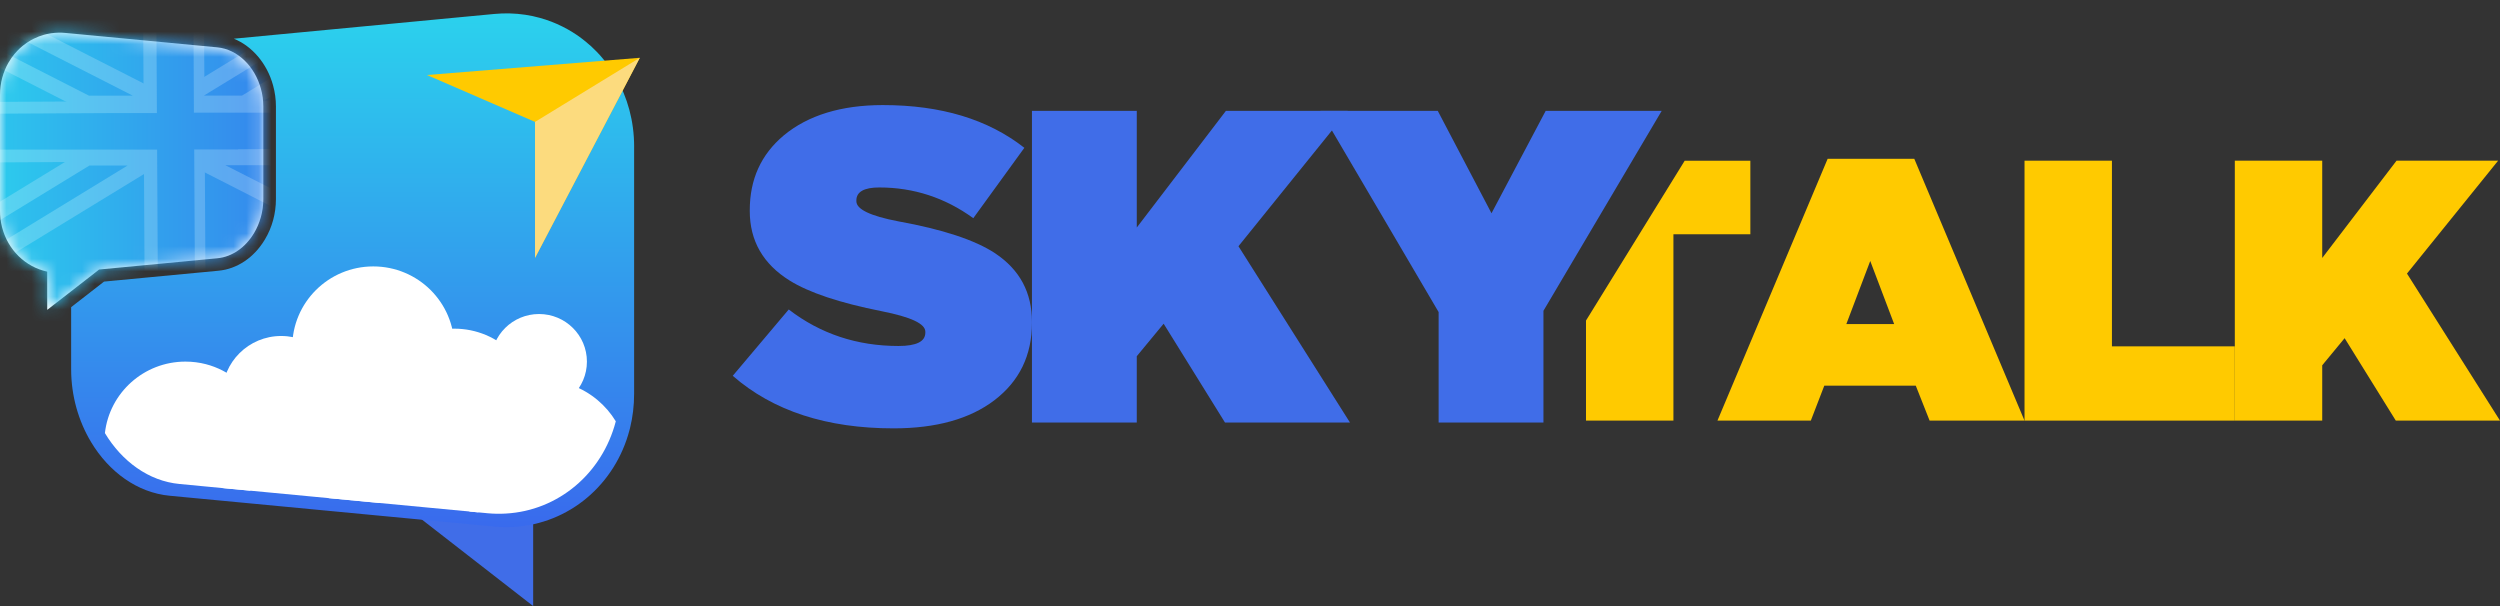 <svg width="198" height="48" viewBox="0 0 198 48" fill="none" xmlns="http://www.w3.org/2000/svg">
<rect x="0" y="0" width="198" height="48" fill="#333333" stroke="none"/>
<path d="M42.227 48V40.358H32.395L42.227 48Z" fill="#406DE8"/>
<path d="M50.222 11.623V31.187C50.222 32.128 50.112 33.03 49.902 33.887C49.89 33.934 49.878 33.983 49.865 34.03C48.733 38.394 45.055 41.492 40.679 41.733C40.179 41.764 39.672 41.754 39.155 41.706L38.942 41.684H38.939L38.386 41.633L37.66 41.564L30.129 40.849L25.904 40.447L19.339 39.823L17.101 39.611L15.92 39.499L13.439 39.263C10.871 39.02 8.629 37.371 7.215 35.014C6.219 33.36 5.635 31.355 5.635 29.249V24.326L8.24 22.302L9.495 22.183L11.471 21.995L14.541 21.703L15.589 21.604L17.301 21.442C18.779 21.302 20.117 20.404 20.974 18.977C21.55 18.02 21.854 16.912 21.854 15.771V8.434C21.854 7.865 21.778 7.302 21.627 6.76C21.15 5.023 19.969 3.656 18.521 3.065L34.444 1.552L34.886 1.509L39.157 1.105C39.566 1.065 39.972 1.053 40.368 1.062C41.199 1.083 42.005 1.205 42.773 1.42C43.383 1.588 43.97 1.817 44.529 2.095C44.676 2.168 44.821 2.245 44.963 2.324C45.452 2.598 45.917 2.914 46.353 3.269C46.673 3.525 46.977 3.803 47.262 4.1C47.444 4.286 47.617 4.479 47.78 4.681C48.151 5.127 48.486 5.608 48.779 6.118C49.695 7.704 50.224 9.578 50.224 11.623H50.222Z" fill="url(#paint0_linear_20_189)"/>
<path d="M21.104 35.019C21.104 35.414 21.069 35.802 20.996 36.176C20.815 37.171 20.401 38.084 19.811 38.862L17.688 38.662L14.213 38.331C11.778 38.102 9.651 36.536 8.309 34.3C8.668 31.115 11.387 28.639 14.686 28.639C15.246 28.639 15.789 28.709 16.304 28.842C18.16 29.323 19.688 30.608 20.491 32.298C20.884 33.122 21.103 34.044 21.103 35.018L21.104 35.019Z" fill="white"/>
<path d="M22.271 35.889C24.848 35.889 26.938 33.812 26.938 31.249C26.938 28.687 24.848 26.61 22.271 26.61C19.693 26.61 17.604 28.687 17.604 31.249C17.604 33.812 19.693 35.889 22.271 35.889Z" fill="white"/>
<path d="M30.439 37.629C30.439 38.406 30.298 39.148 30.048 39.836L26.04 39.453L19.812 38.861L17.688 38.661C17.633 38.325 17.604 37.98 17.604 37.629C17.604 36.776 17.77 35.965 18.076 35.222C18.569 34.022 19.418 33.004 20.492 32.299C21.422 31.687 22.525 31.313 23.712 31.258C23.814 31.252 23.916 31.249 24.021 31.249C24.826 31.249 25.596 31.397 26.305 31.664C26.964 31.914 27.57 32.267 28.105 32.705C28.857 33.326 29.467 34.112 29.873 35.011C30.237 35.808 30.439 36.696 30.439 37.63V37.629Z" fill="white"/>
<path d="M29.564 33.859C33.108 33.859 35.982 31.003 35.982 27.48C35.982 23.956 33.108 21.1 29.564 21.1C26.02 21.1 23.146 23.956 23.146 27.48C23.146 31.003 26.02 33.859 29.564 33.859Z" fill="white"/>
<path d="M38.607 37.629C38.607 37.837 38.598 38.041 38.578 38.243C38.511 38.934 38.336 39.589 38.064 40.195C38.009 40.325 37.948 40.453 37.88 40.578L30.047 39.836L26.039 39.453C25.864 38.876 25.771 38.264 25.771 37.628C25.771 36.425 26.104 35.303 26.687 34.343C27.063 33.719 27.545 33.165 28.104 32.704C28.553 32.336 29.052 32.029 29.592 31.794C30.385 31.443 31.264 31.249 32.188 31.249C33.223 31.249 34.2 31.493 35.064 31.925C35.995 32.389 36.794 33.071 37.398 33.903C38.16 34.95 38.606 36.237 38.606 37.629H38.607Z" fill="white"/>
<path d="M35.982 38.789C39.526 38.789 42.4 35.933 42.4 32.409C42.4 28.886 39.526 26.03 35.982 26.03C32.438 26.03 29.564 28.886 29.564 32.409C29.564 35.933 32.438 38.789 35.982 38.789Z" fill="white"/>
<path d="M48.771 33.367C47.697 37.506 44.207 40.445 40.057 40.674C39.582 40.703 39.101 40.694 38.61 40.649L38.409 40.628H38.406L37.881 40.58L37.193 40.515C36.927 40.104 36.705 39.662 36.532 39.194C36.266 38.468 36.119 37.683 36.119 36.864C36.119 35.894 36.324 34.973 36.695 34.14C36.894 33.684 37.145 33.252 37.439 32.855C38.427 31.52 39.898 30.558 41.593 30.223C42.026 30.137 42.475 30.091 42.934 30.091C44.605 30.091 46.136 30.689 47.319 31.68C47.89 32.157 48.383 32.728 48.771 33.368V33.367Z" fill="white"/>
<path d="M42.692 32.409C44.786 32.409 46.484 30.722 46.484 28.64C46.484 26.558 44.786 24.87 42.692 24.87C40.597 24.87 38.899 26.558 38.899 28.64C38.899 30.722 40.597 32.409 42.692 32.409Z" fill="white"/>
<path d="M42.375 20.422V9.655L33.812 5.941L50.672 4.577L42.375 20.422Z" fill="#FFCA00"/>
<path d="M50.672 4.577L42.374 20.422V9.655L50.672 4.577Z" fill="#FCDB7E"/>
<path d="M0.678 4.952C0.814 4.714 0.971 4.489 1.145 4.28C1.221 4.186 1.302 4.096 1.387 4.009C1.521 3.87 1.663 3.74 1.812 3.62C2.016 3.454 2.234 3.307 2.462 3.178C2.528 3.142 2.596 3.106 2.665 3.071C2.927 2.941 3.201 2.834 3.485 2.755C3.845 2.655 4.222 2.598 4.61 2.588C4.796 2.584 4.985 2.59 5.177 2.608L7.174 2.798L7.381 2.817L17.204 3.751C18.83 3.904 20.18 5.268 20.662 7.022C20.787 7.471 20.854 7.947 20.854 8.435V15.772C20.854 16.758 20.581 17.695 20.115 18.469C19.454 19.571 18.405 20.343 17.204 20.455L16.043 20.566L15.491 20.619L14.444 20.718L11.373 21.009L9.397 21.198L7.853 21.344L3.739 24.542V21.513C2.019 21.14 0.632 19.803 0.166 18.008C0.16 17.986 0.155 17.964 0.15 17.941C0.052 17.54 0 17.119 0 16.678V7.527C0 6.571 0.247 5.695 0.676 4.953L0.678 4.952Z" fill="white"/>
<mask id="mask0_20_189" style="mask-type:luminance" maskUnits="userSpaceOnUse" x="0" y="2" width="21" height="23">
<path d="M0.678 4.952C0.814 4.714 0.971 4.489 1.145 4.28C1.221 4.186 1.302 4.096 1.387 4.009C1.521 3.87 1.663 3.74 1.812 3.62C2.016 3.454 2.234 3.307 2.462 3.178C2.528 3.142 2.596 3.106 2.665 3.071C2.927 2.941 3.201 2.834 3.485 2.755C3.845 2.655 4.222 2.598 4.61 2.588C4.796 2.584 4.985 2.59 5.177 2.608L7.174 2.798L7.381 2.817L17.204 3.751C18.83 3.904 20.18 5.268 20.662 7.022C20.787 7.471 20.854 7.947 20.854 8.435V15.772C20.854 16.758 20.581 17.695 20.115 18.469C19.454 19.571 18.405 20.343 17.204 20.455L16.043 20.566L15.491 20.619L14.444 20.718L11.373 21.009L9.397 21.198L7.853 21.344L3.739 24.542V21.513C2.019 21.14 0.632 19.803 0.166 18.008C0.16 17.986 0.155 17.964 0.15 17.941C0.052 17.54 0 17.119 0 16.678V7.527C0 6.571 0.247 5.695 0.676 4.953L0.678 4.952Z" fill="white"/>
</mask>
<g mask="url(#mask0_20_189)">
<path d="M31.271 0.184L-2.986 0.368L-2.849 25.571L31.408 25.386L31.271 0.184Z" fill="url(#paint1_linear_20_189)"/>
<g opacity="0.2">
<path d="M28.459 -1.413L-2.794 17.678L-0.65 21.147L30.603 2.056L28.459 -1.413Z" fill="white"/>
<path d="M30.893 16.561L-0.019 0.802L-1.888 4.425L29.024 20.184L30.893 16.561Z" fill="white"/>
<path d="M16.136 -2.83L11.315 -2.804L11.468 25.454L16.29 25.428L16.136 -2.83Z" fill="white"/>
<path d="M31.549 12.691L31.523 7.898L-5.459 8.097L-5.433 12.89L31.549 12.691Z" fill="white"/>
</g>
<path d="M7.05 7.579L-1.315 3.313L-0.593 1.913L10.52 7.578H7.05V7.579ZM-2.136 18.742L-1.307 20.083L10.1 13.113H7.078L-2.136 18.742ZM18.876 11.839L18.843 11.822L31.502 11.755L31.486 8.925H15.357L15.303 -2.968L12.365 -2.952L12.427 8.953H9.288L-5.498 9.031L-5.482 11.848H12.442V11.855H12.444L12.509 23.874L15.446 23.859L15.388 13.085L15.382 11.84V11.838H18.875L18.876 11.839ZM17.852 13.086L29.596 19.072L30.318 17.672L21.322 13.085H17.852V13.086ZM29.944 0.989L29.115 -0.352L16.148 7.57H19.171L29.944 0.988V0.989Z" fill="url(#paint2_linear_20_189)"/>
</g>
<path d="M133.43 12.726L125.611 25.388V33.313H132.535V18.552H138.628V12.728H133.43V12.726Z" fill="#FFCA00"/>
<path d="M151.614 12.579H144.749L136.023 33.312H143.418L144.483 30.547H151.73L152.824 33.312H160.34L151.612 12.579H151.614ZM146.23 25.666L148.123 20.668L150.017 25.666H146.231H146.23Z" fill="#FFCA00"/>
<path d="M167.265 27.431V12.726H160.342V33.312H176.997V27.431H167.265Z" fill="#FFCA00"/>
<path d="M190.633 21.666L197.852 12.726H189.806L183.92 20.431V12.726H176.997V33.312H183.92V28.931L185.694 26.783L189.747 33.312H198L190.633 21.666Z" fill="#FFCA00"/>
<path d="M58.034 29.764L62.468 24.51C64.988 26.45 67.895 27.402 71.159 27.402C72.579 27.402 73.287 27.05 73.287 26.344V26.274C73.287 25.639 72.152 25.11 69.847 24.652C66.476 23.982 64.065 23.171 62.538 22.218C60.445 20.914 59.382 19.08 59.382 16.717V16.645C59.382 14.212 60.268 12.238 62.079 10.72C63.995 9.133 66.62 8.322 69.918 8.322C74.53 8.322 78.255 9.45 81.129 11.707L77.085 17.28C74.849 15.658 72.366 14.847 69.634 14.847C68.429 14.847 67.825 15.199 67.825 15.869V15.939C67.825 16.574 68.925 17.102 71.124 17.526C74.637 18.161 77.225 19.007 78.822 20.066C80.773 21.371 81.731 23.169 81.731 25.496V25.567C81.731 28.142 80.738 30.188 78.751 31.704C76.8 33.185 74.14 33.926 70.769 33.926C65.483 33.926 61.226 32.55 58.034 29.764Z" fill="#406DE8"/>
<path d="M81.732 8.78H90.033V18.02L97.092 8.78H106.741L98.086 19.501L106.919 33.466H97.02L92.16 25.637L90.032 28.212V33.467H81.731V8.78H81.732Z" fill="#406DE8"/>
<path d="M113.942 24.721L104.576 8.78H113.871L118.127 16.891L122.419 8.78H131.607L122.241 24.615V33.467H113.939V24.721H113.942Z" fill="#406DE8"/>
<defs>
<linearGradient id="paint0_linear_20_189" x1="27.928" y1="0.443" x2="27.928" y2="41.888" gradientUnits="userSpaceOnUse">
<stop stop-color="#2BD3ED"/>
<stop offset="1" stop-color="#396AED"/>
</linearGradient>
<linearGradient id="paint1_linear_20_189" x1="-2.952" y1="12.887" x2="31.605" y2="12.869" gradientUnits="userSpaceOnUse">
<stop stop-color="#2BD3ED"/>
<stop offset="1" stop-color="#396AED"/>
</linearGradient>
<linearGradient id="paint2_linear_20_189" x1="-5.496" y1="10.454" x2="31.502" y2="10.454" gradientUnits="userSpaceOnUse">
<stop stop-color="#2BD3ED"/>
<stop offset="1" stop-color="#396AED"/>
</linearGradient>
</defs>
</svg>

